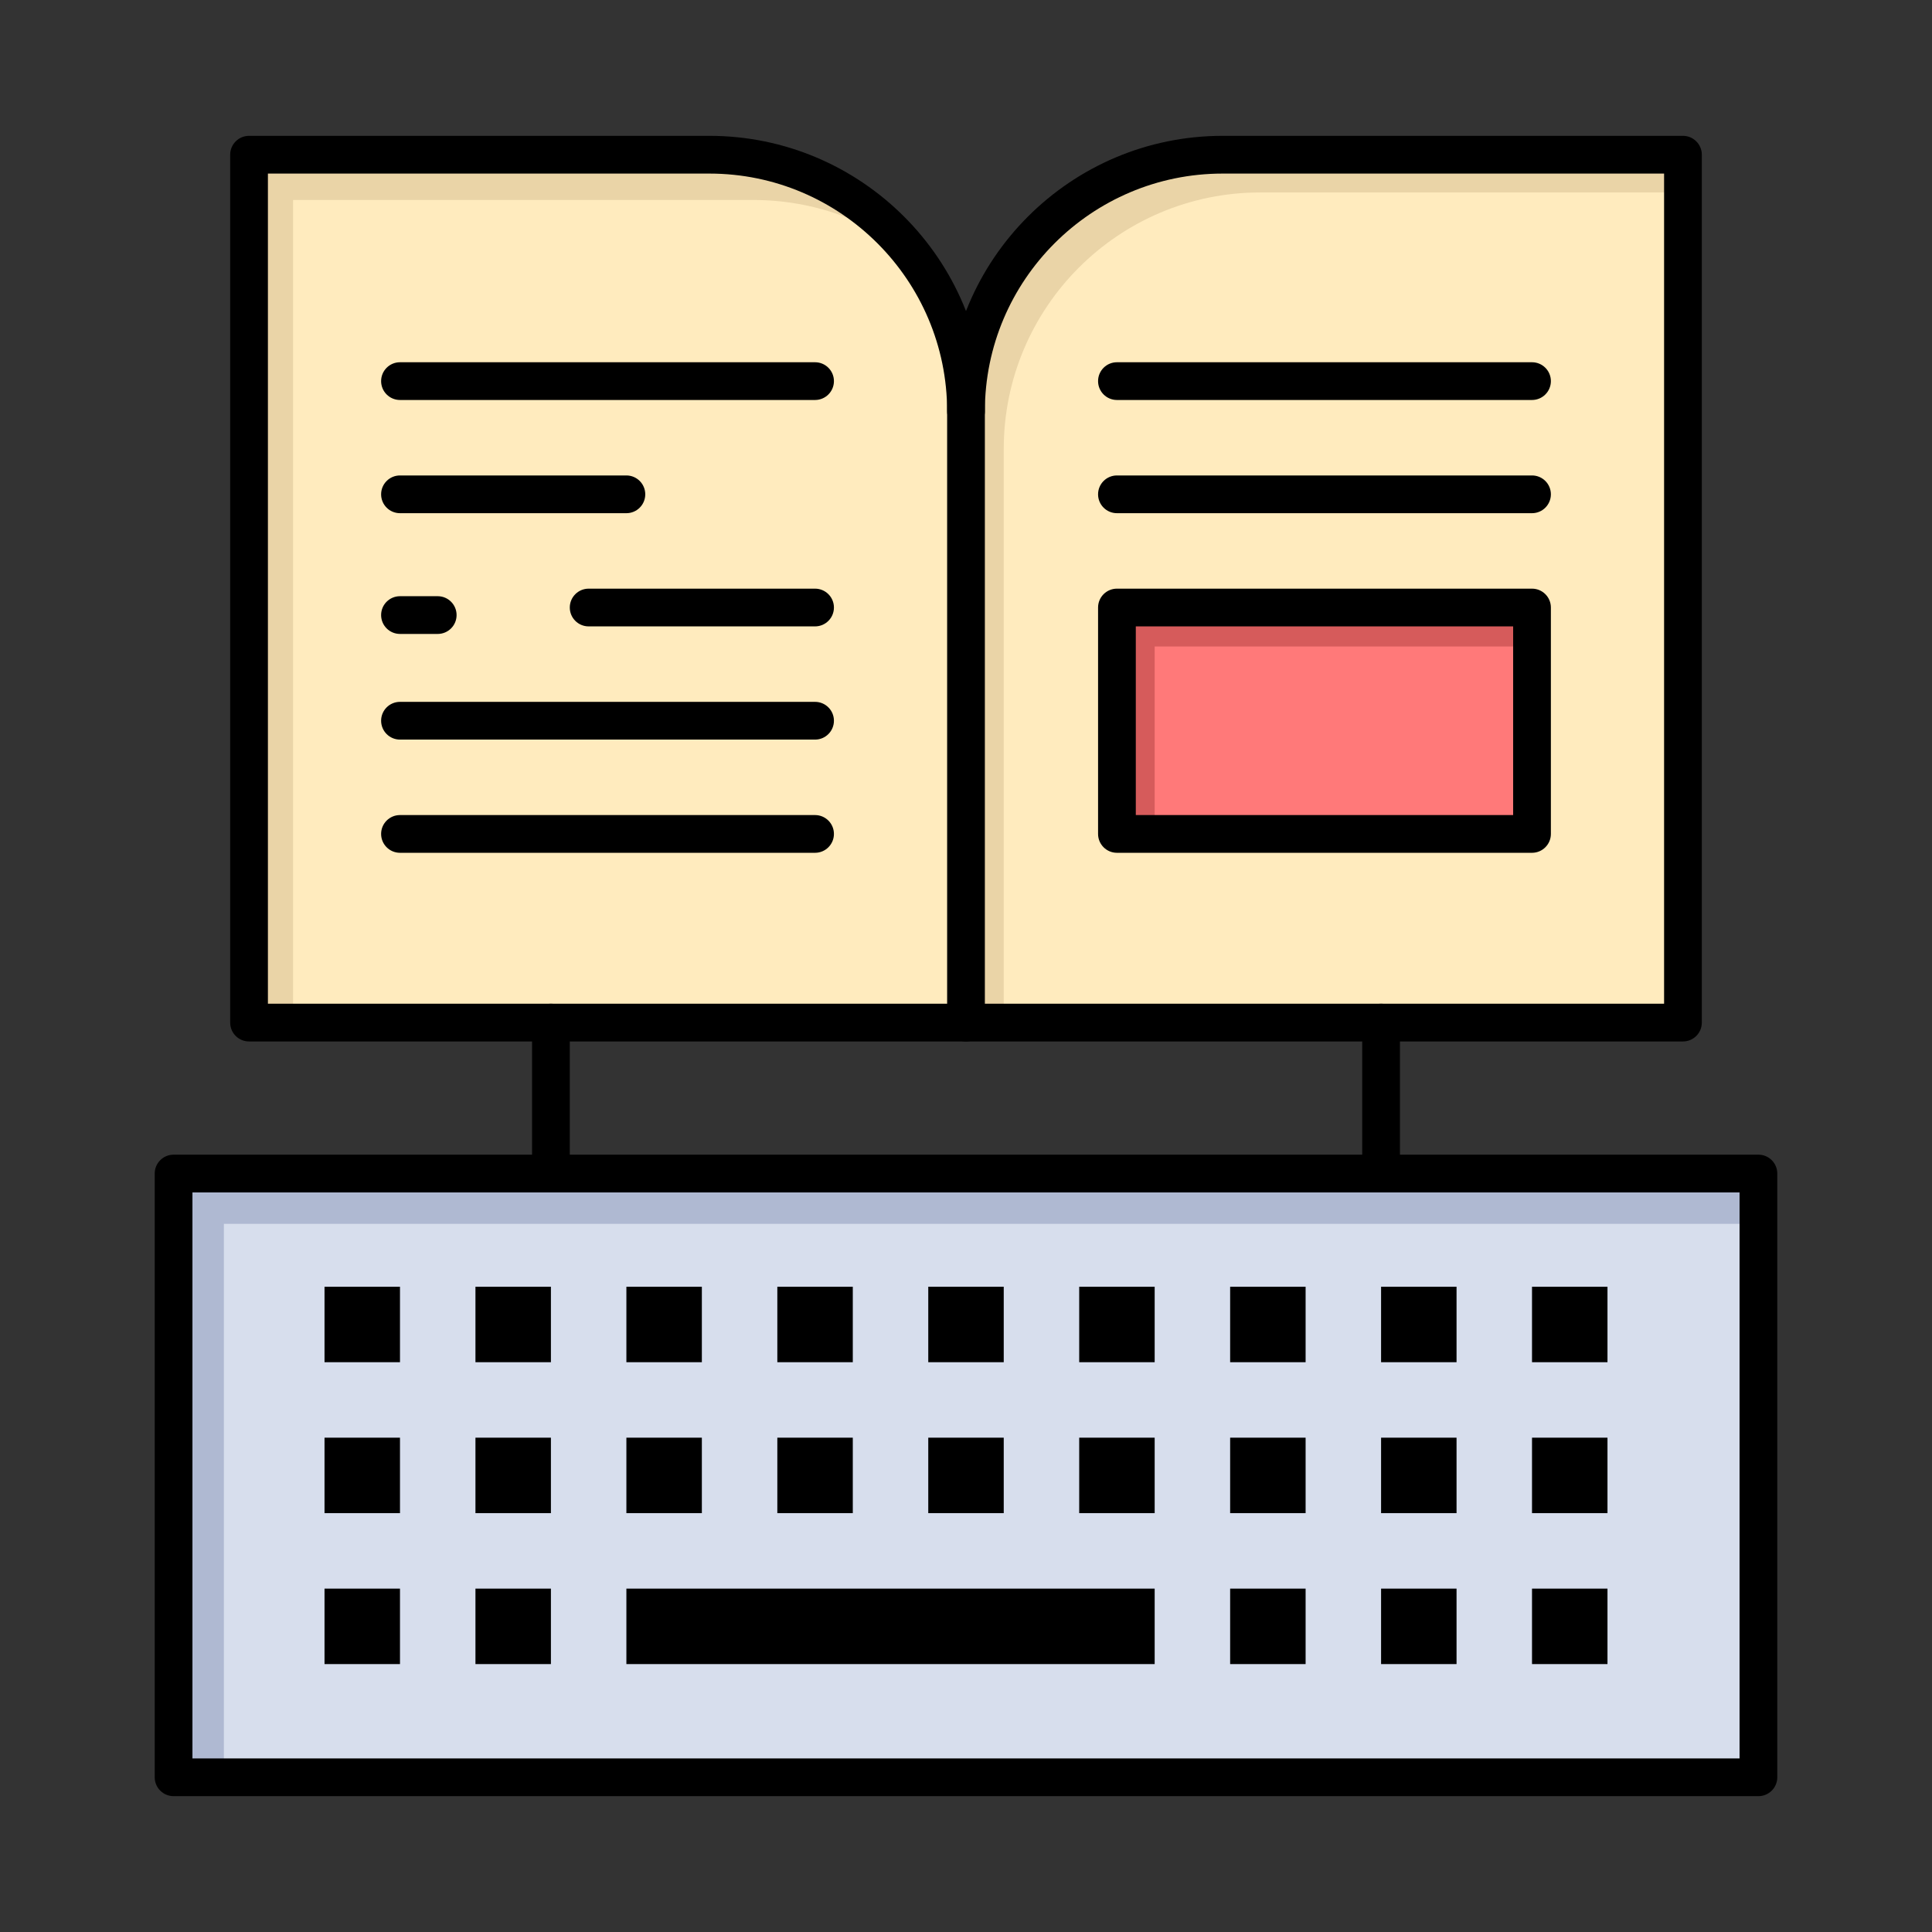 <?xml version="1.0" ?>
<!DOCTYPE svg  PUBLIC '-//W3C//DTD SVG 1.1//EN'  'http://www.w3.org/Graphics/SVG/1.1/DTD/svg11.dtd'>
<svg width="800px" height="800px" viewBox="0 0 512 512" version="1.1" xml:space="preserve" xmlns="http://www.w3.org/2000/svg" xmlns:xlink="http://www.w3.org/1999/xlink">
<rect x="0" y="0" width="512" height="512" fill="#333333" stroke="none"/>
<g id="_x34_80_x2C__key_x2C__keyboard_x2C__book_x2C__facebook">
<g>
<path d="M446,41v230h-80H256V109c0-37.56,30.44-68,68-68H446z" style="fill:#FFEBBE;"/>
<path d="M266,119c0-37.56,30.44-68,68-68h112V41H324c-37.56,0-68,30.44-68,68v162h10V119z" style="fill:#EAD4A7;"/>
<path d="M466,311v160H46V311h100h220H466z" style="fill:#D7DEED;"/>
<polygon points="59.333,324.334 159.333,324.334 379.334,324.334 466,324.334 466,311 366,311 146,311     46,311 46,471 59.333,471   " style="fill:#AFB9D2;"/>
<rect height="60" style="fill:#FF7979;" width="110" x="296" y="161"/>
<polygon points="306,171.333 406,171.333 406,161 296,161 296,221 306,221   " style="fill:#D65B5B;"/>
<path d="M256,109v162H146H66V41h122C225.56,41,256,71.44,256,109z" style="fill:#FFEBBE;"/>
<path d="M77.667,53h122c16.119,0,30.917,5.618,42.57,14.987C229.822,51.594,210.153,41,188,41H66v230    h11.667V53z" style="fill:#EAD4A7;"/>
<rect height="20" width="20" x="406" y="421"/>
<rect height="20" width="20" x="406" y="381"/>
<rect height="20" width="20" x="406" y="341"/>
<rect height="20" width="20" x="366" y="421"/>
<rect height="20" width="20" x="366" y="381"/>
<rect height="20" width="20" x="366" y="341"/>
<rect height="20" width="20" x="326" y="421"/>
<rect height="20" width="20" x="326" y="381"/>
<rect height="20" width="20" x="326" y="341"/>
<rect height="20" width="140" x="166" y="421"/>
<rect height="20" width="20" x="286" y="381"/>
<rect height="20" width="20" x="286" y="341"/>
<rect height="20" width="20" x="246" y="381"/>
<rect height="20" width="20" x="246" y="341"/>
<rect height="20" width="20" x="206" y="381"/>
<rect height="20" width="20" x="206" y="341"/>
<rect height="20" width="20" x="166" y="381"/>
<rect height="20" width="20" x="166" y="341"/>
<rect height="20" width="20" x="126" y="421"/>
<rect height="20" width="20" x="126" y="381"/>
<rect height="20" width="20" x="126" y="341"/>
<rect height="20" width="20" x="86" y="421"/>
<rect height="20" width="20" x="86" y="381"/>
<rect height="20" width="20" x="86" y="341"/>
<path d="M256,276H66c-2.761,0-5-2.238-5-5V41c0-2.761,2.239-5,5-5h122c40.252,0,73,32.748,73,73c0,2.761-2.238,5-5,5    c-2.761,0-5-2.239-5-5c0-34.738-28.262-63-63-63H71v220h185c2.762,0,5,2.238,5,5S258.762,276,256,276z"/>
<path d="M446,276H256c-2.761,0-5-2.238-5-5V109c0-40.252,32.748-73,73-73h122c2.762,0,5,2.239,5,5v230    C451,273.762,448.762,276,446,276z M261,266h180V46H324c-34.738,0-63,28.262-63,63V266z"/>
<path d="M406,226H296c-2.762,0-5-2.239-5-5v-60c0-2.761,2.238-5,5-5h110c2.762,0,5,2.239,5,5v60C411,223.761,408.762,226,406,226z     M301,216h100v-50H301V216z"/>
<path d="M406,136H296c-2.762,0-5-2.239-5-5s2.238-5,5-5h110c2.762,0,5,2.239,5,5S408.762,136,406,136z"/>
<path d="M406,106H296c-2.762,0-5-2.239-5-5s2.238-5,5-5h110c2.762,0,5,2.239,5,5S408.762,106,406,106z"/>
<path d="M216,106H106c-2.761,0-5-2.239-5-5s2.239-5,5-5h110c2.761,0,5,2.239,5,5S218.761,106,216,106z"/>
<path d="M166,136h-60c-2.761,0-5-2.239-5-5s2.239-5,5-5h60c2.761,0,5,2.239,5,5S168.761,136,166,136z"/>
<path d="M216,166h-60c-2.761,0-5-2.239-5-5s2.239-5,5-5h60c2.761,0,5,2.239,5,5S218.761,166,216,166z"/>
<path d="M116,168h-10c-2.761,0-5-2.239-5-5s2.239-5,5-5h10c2.761,0,5,2.239,5,5S118.761,168,116,168z"/>
<path d="M216,196H106c-2.761,0-5-2.239-5-5s2.239-5,5-5h110c2.761,0,5,2.239,5,5S218.761,196,216,196z"/>
<path d="M216,226H106c-2.761,0-5-2.239-5-5s2.239-5,5-5h110c2.761,0,5,2.239,5,5S218.761,226,216,226z"/>
<path d="M466,476H46c-2.761,0-5-2.238-5-5V311c0-2.762,2.239-5,5-5h420c2.762,0,5,2.238,5,5v160C471,473.762,468.762,476,466,476z     M51,466h410V316H51V466z"/>
<path d="M146,316c-2.761,0-5-2.238-5-5v-40c0-2.762,2.239-5,5-5s5,2.238,5,5v40C151,313.762,148.761,316,146,316z"/>
<path d="M366,316c-2.762,0-5-2.238-5-5v-40c0-2.762,2.238-5,5-5s5,2.238,5,5v40C371,313.762,368.762,316,366,316z"/>
</g>
</g>
<g id="Layer_1"/>
</svg>